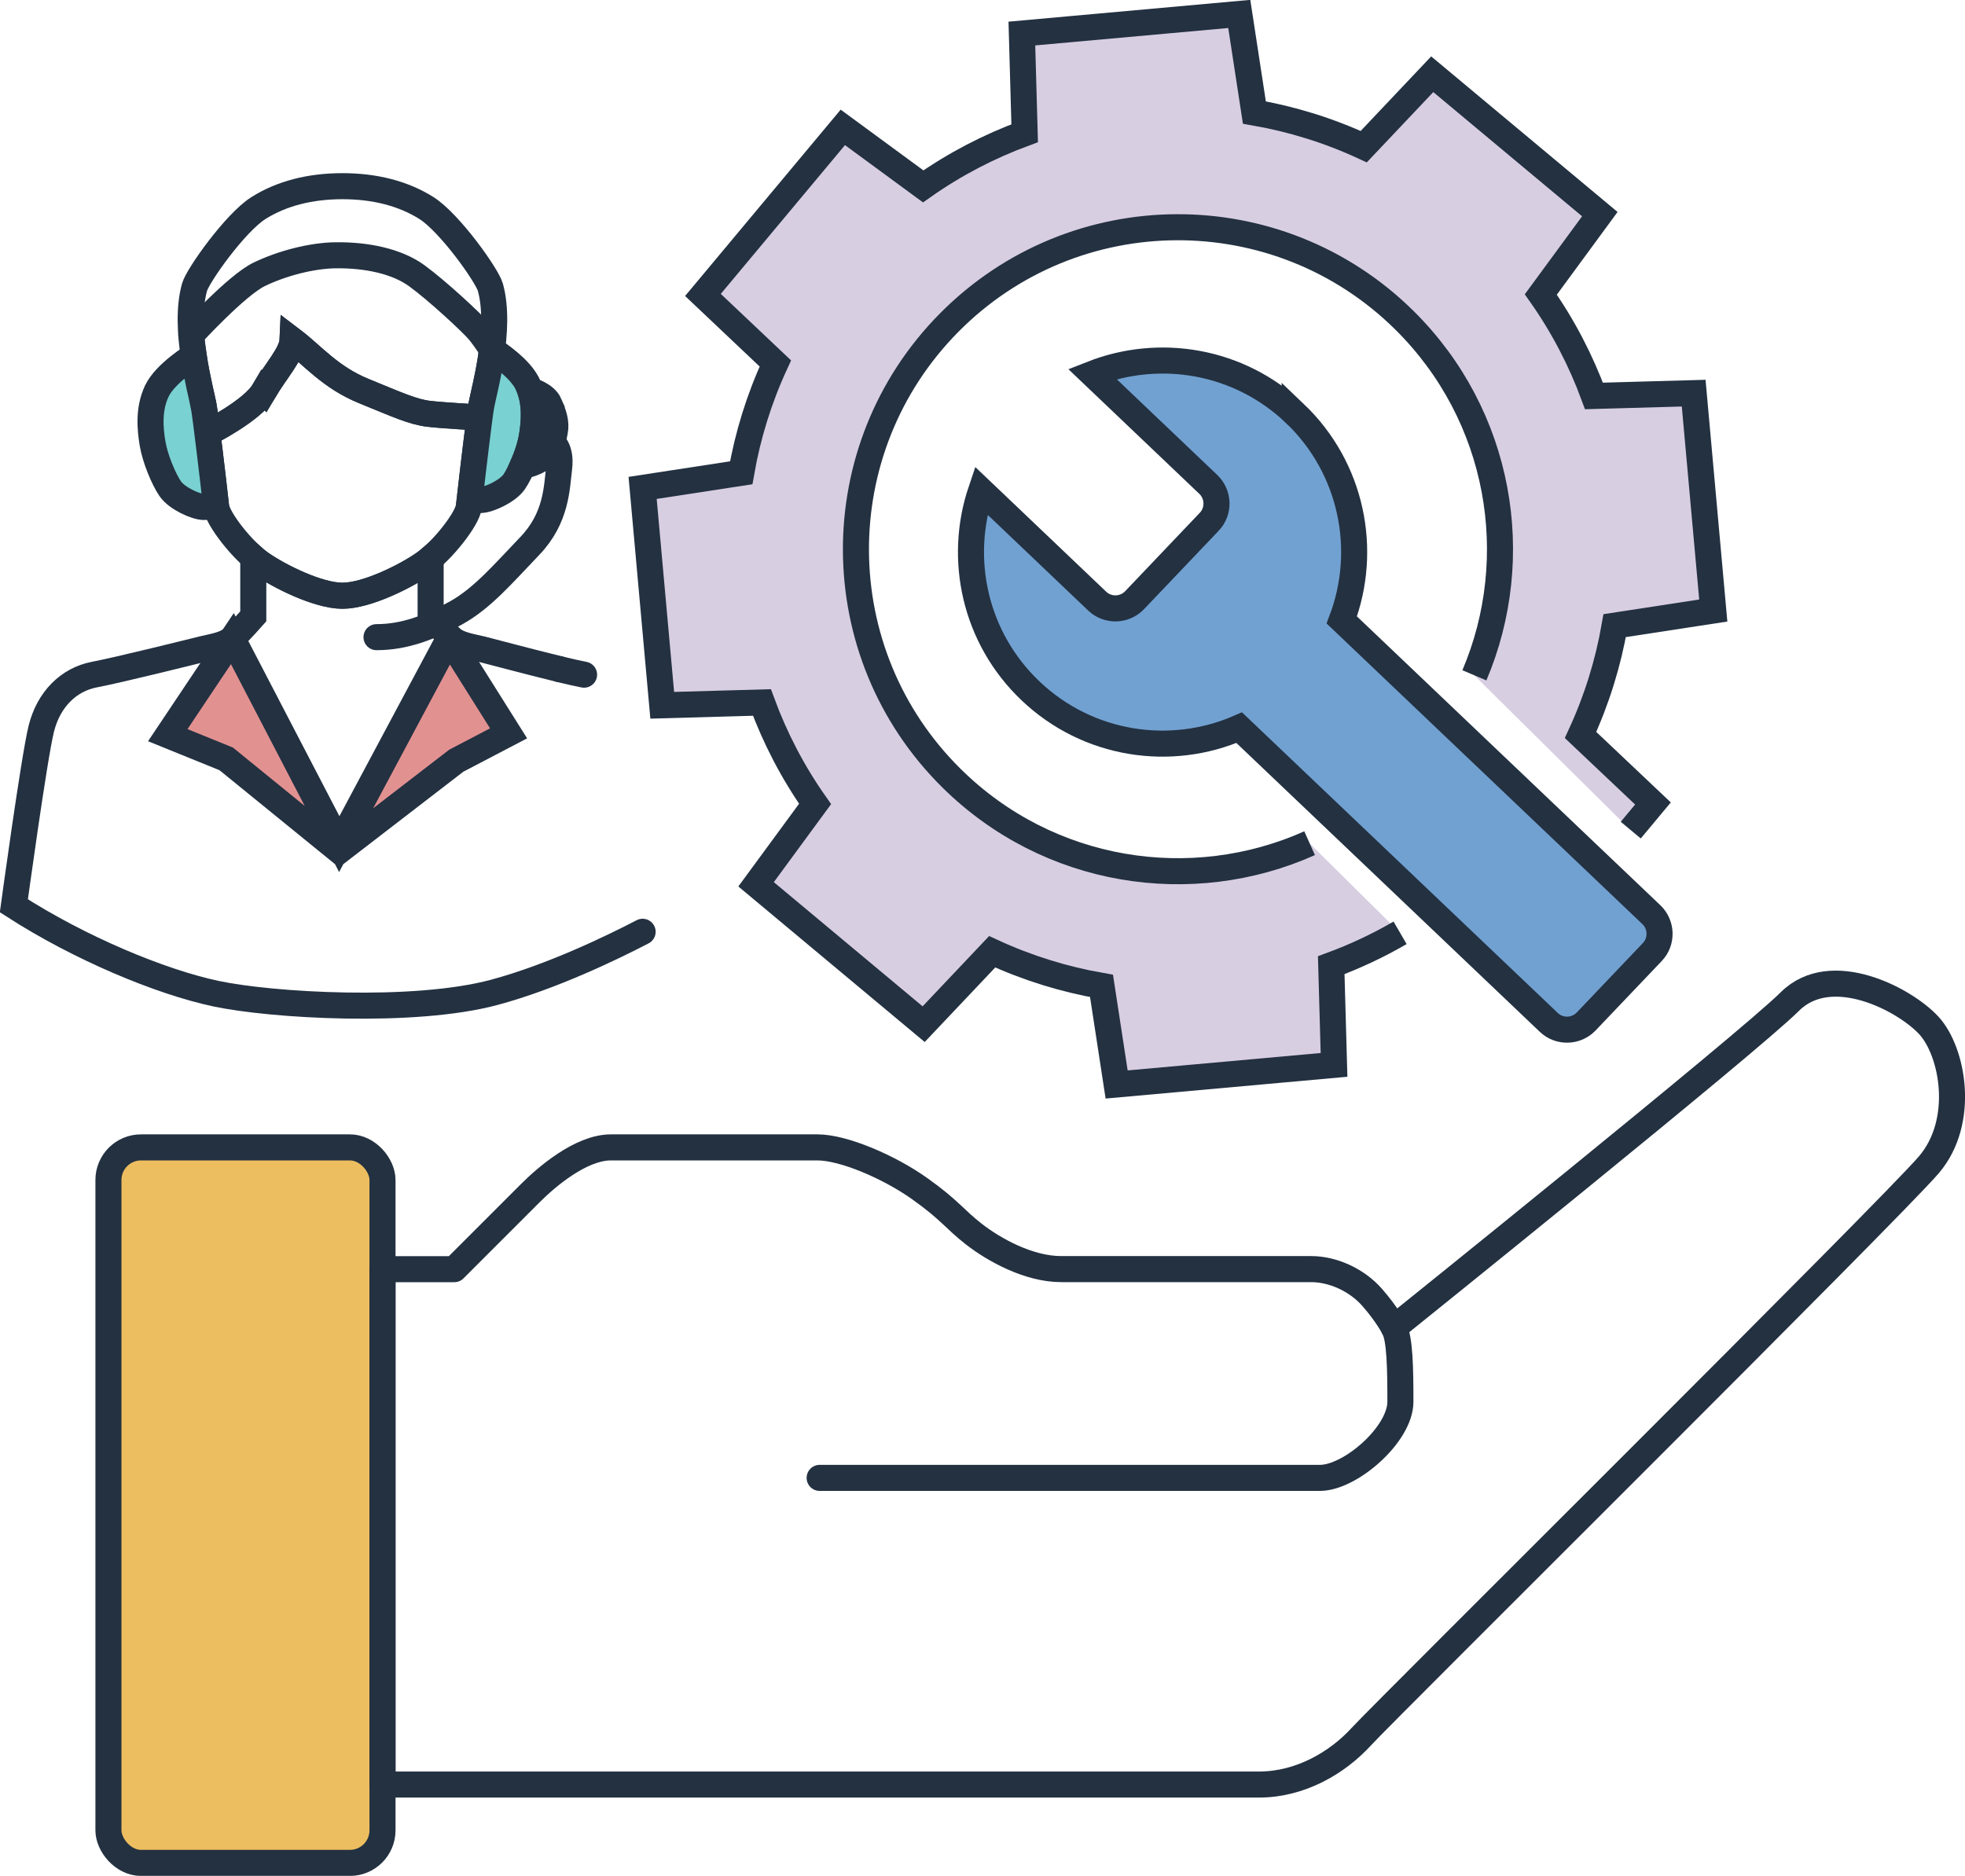 <?xml version="1.0" encoding="UTF-8"?><svg id="_レイヤー_2" xmlns="http://www.w3.org/2000/svg" viewBox="0 0 301.71 288.05"><defs><style>.cls-1{stroke-linejoin:round;}.cls-1,.cls-2{stroke-linecap:round;}.cls-1,.cls-2,.cls-3,.cls-4,.cls-5,.cls-6{stroke:#233141;stroke-width:4px;}.cls-1,.cls-2,.cls-5{fill:none;}.cls-7{fill:#d8cee1;}.cls-2,.cls-3,.cls-4,.cls-5,.cls-6{stroke-miterlimit:10;}.cls-3{fill:#79d1d1;}.cls-8{fill:#edbe5f;}.cls-4{fill:#e29191;}.cls-6{fill:#71a1d1;}</style></defs><g id="trace"><rect class="cls-8" x="16.65" y="176.19" width="42.08" height="109.87" rx="5" ry="5"/><rect class="cls-5" x="16.65" y="176.19" width="42.08" height="109.87" rx="5" ry="5"/><path class="cls-1" d="M58.73,194.89h11.02l11.69-11.69c2.34-2.34,7.68-7.01,12.36-7.01h31.72c4.01,0,11.02,3.01,15.7,6.34s5.34,4.68,8.35,7.01c3.01,2.34,8.35,5.34,13.36,5.34h38.4c3.34,0,7.01,1.67,9.35,4.34s3.34,4.68,3.34,4.68c0,0,54.43-43.75,60.78-50.09s17.7-.33,21.37,3.67,5.68,14.69,0,21.37c-5.68,6.68-83.49,83.82-87.16,87.83s-9.35,7.35-15.7,7.35H58.73v-79.14Z"/><path class="cls-1" d="M125.85,226.94h76.81c4.68,0,12.36-6.68,12.36-11.69s-.07-9.8-1-11.35"/><path class="cls-7" d="M236.58,45.23l9.06-12.34-25.73-21.48-10.52,11.12c-5.41-2.5-11.05-4.24-16.79-5.24l-2.32-15.14-33.38,3.01.43,15.31c-5.46,2.01-10.71,4.73-15.58,8.16l-12.34-9.06-21.48,25.73,11.12,10.52c-2.5,5.41-4.24,11.05-5.24,16.79l-15.14,2.32,3.01,33.38,15.31-.43c2.01,5.46,4.73,10.71,8.16,15.58l-9.06,12.34,25.73,21.48,10.52-11.12c5.41,2.5,11.05,4.24,16.79,5.24l2.32,15.14,33.38-3.01-.43-15.31c3.64-1.34,7.18-3,10.57-4.97l-13.9-13.76c-18.09,8.09-40.07,4.78-55-10-19.41-19.21-19.56-50.52-.35-69.93,19.21-19.41,50.52-19.56,69.93-.35,14.82,14.68,18.41,36.41,10.72,54.5l24.01,23.77,3.41-4.09-11.12-10.52c2.5-5.41,4.24-11.05,5.24-16.79l15.14-2.32-3.01-33.38-15.31.43c-2.01-5.46-4.73-10.71-8.16-15.58Z"/><path class="cls-5" d="M201.08,129.48c-18.09,8.09-40.07,4.78-55-10-19.41-19.21-19.56-50.52-.35-69.93,19.21-19.41,50.52-19.56,69.93-.35,14.82,14.68,18.41,36.41,10.72,54.5"/><path class="cls-5" d="M250.39,127.47l3.41-4.09-11.12-10.52c2.5-5.41,4.24-11.05,5.24-16.79l15.14-2.32-3.01-33.38-15.31.43c-2.01-5.46-4.73-10.71-8.16-15.58l9.06-12.34-25.73-21.48-10.52,11.12c-5.41-2.5-11.05-4.24-16.79-5.24l-2.32-15.14-33.38,3.01.43,15.31c-5.46,2.01-10.71,4.73-15.58,8.16l-12.34-9.06-21.48,25.73,11.12,10.52c-2.5,5.41-4.24,11.05-5.24,16.79l-15.14,2.32,3.01,33.38,15.31-.43c2.01,5.46,4.73,10.71,8.16,15.58l-9.06,12.34,25.73,21.48,10.52-11.12c5.41,2.5,11.05,4.24,16.79,5.24l2.32,15.14,33.38-3.01-.43-15.31c3.64-1.34,7.18-3,10.57-4.97"/><path class="cls-6" d="M198.79,63.47c-8.57-8.16-20.76-10.12-31.09-6.06l17.83,16.98c1.61,1.54,1.68,4.12.14,5.73l-11.47,12.05c-1.54,1.61-4.12,1.68-5.73.14l-17.83-16.98c-3.56,10.51-.99,22.6,7.58,30.75,8.83,8.41,21.53,10.25,32.05,5.66l47.54,45.26c1.61,1.54,4.19,1.47,5.73-.14l10.16-10.67c1.54-1.61,1.47-4.19-.14-5.73l-47.54-45.26c4.06-10.73,1.6-23.32-7.23-31.74Z"/><path class="cls-2" d="M73.63,64.11s-5.35-.28-7.78-.56c-2.43-.28-4.86-1.4-10-3.5s-7.85-5.47-10.93-7.8c-.09,2.06-2.62,4.77-4.39,7.8-1.78,3.04-8.68,6.48-8.68,6.48h0c.49,3.9,1.11,9.23,1.33,11.22.22,1.95,4.08,6.83,6.89,8.79,2.8,1.96,8.78,4.95,12.52,4.95s9.72-2.99,12.52-4.95c2.8-1.96,6.67-6.84,6.89-8.79.27-2.45,1.15-9.97,1.64-13.63h0Z"/><path class="cls-2" d="M40.53,60.04c1.78-3.04,4.3-5.75,4.39-7.8,3.08,2.34,5.79,5.7,10.93,7.8s7.57,3.22,10,3.5c2.43.28,7.78.56,7.78.56h0c.11-.81.2-1.44.26-1.78.41-2.29,3.18-11.87,1.4-18.22-.51-1.82-6.26-9.91-9.81-12.15-3.55-2.24-7.93-3.36-12.9-3.36s-9.35,1.12-12.9,3.36c-3.55,2.24-9.3,10.33-9.81,12.15-1.78,6.36.99,15.93,1.4,18.22.11.62.32,2.23.57,4.19h0s6.91-3.44,8.68-6.48Z"/><path class="cls-3" d="M81,58.97c-1.14-2.4-4.58-4.7-5.45-5.26-.5,3.91-1.44,7.36-1.66,8.62-.3,1.66-1.33,10.39-1.77,14.3.63.09,1.26.16,1.69.15,1.21-.02,4.11-1.31,5.14-2.8,1.03-1.5,2.34-4.67,2.71-6.92s.65-5.33-.65-8.08Z"/><path class="cls-3" d="M31.27,62.33c-.21-1.16-1.01-4.17-1.53-7.68h0s-4.35,2.64-5.66,5.4c-1.31,2.76-1.03,5.84-.65,8.08.37,2.24,1.68,5.42,2.71,6.92,1.03,1.5,3.93,2.78,5.14,2.8.47,0,1.19-.08,1.89-.18-.34-3.09-1.56-13.5-1.89-15.33Z"/><path class="cls-2" d="M85.91,102.75c-4.62-1.12-10.76-2.77-11.93-3.06-1.54-.38-3.51-.63-4.63-1.64-1.12-1.01-3.23-3.4-3.23-3.4v-8.94c-.35.3-.7.58-1.03.81-2.8,1.96-8.78,4.95-12.52,4.95s-9.72-2.99-12.52-4.95c-.37-.26-.76-.57-1.16-.92v9.05s-2.1,2.39-3.23,3.4c-1.12,1.01-3.09,1.26-4.63,1.64-1.54.38-12.62,3.15-16.55,3.9-3.93.76-7.01,3.78-8.14,8.31-1.12,4.53-4.21,27.19-4.21,27.19,10.09,6.5,22.46,11.67,31.01,13.49s30.39,3.11,42.72-.19c8.88-2.38,18.26-6.94,22.81-9.31"/><path class="cls-2" d="M89.68,103.6c-.95-.18-2.28-.49-3.76-.84"/><path class="cls-2" d="M29.37,51.41s6.95-7.59,10.4-9.27,8.09-2.91,11.83-2.94c4.67-.05,9.29.89,12.38,3.13s8.64,7.38,9.65,8.64,1.92,2.73,1.92,2.73"/><path class="cls-2" d="M84.36,62.05c-.65-1.5-2.97-2.12-2.97-2.12h0c.86,2.5.6,5.15.27,7.13-.22,1.34-.78,3.02-1.42,4.47h0s1.68-.23,3.09-1.25c1.41-1.03,1.58-2.62,1.86-4.03.28-1.41-.19-2.7-.84-4.19Z"/><path class="cls-2" d="M84.82,67.97s1.4.9,1.03,3.89-.37,7.66-4.49,11.96-7.29,8.04-11.31,10.28-7.94,3.74-12.24,3.74"/><polygon class="cls-4" points="35.68 98.06 52.09 129.62 68.94 98.06 78.09 112.61 70.06 116.81 52.09 130.65 34.73 116.53 25.76 112.89 35.68 98.06"/></g></svg>